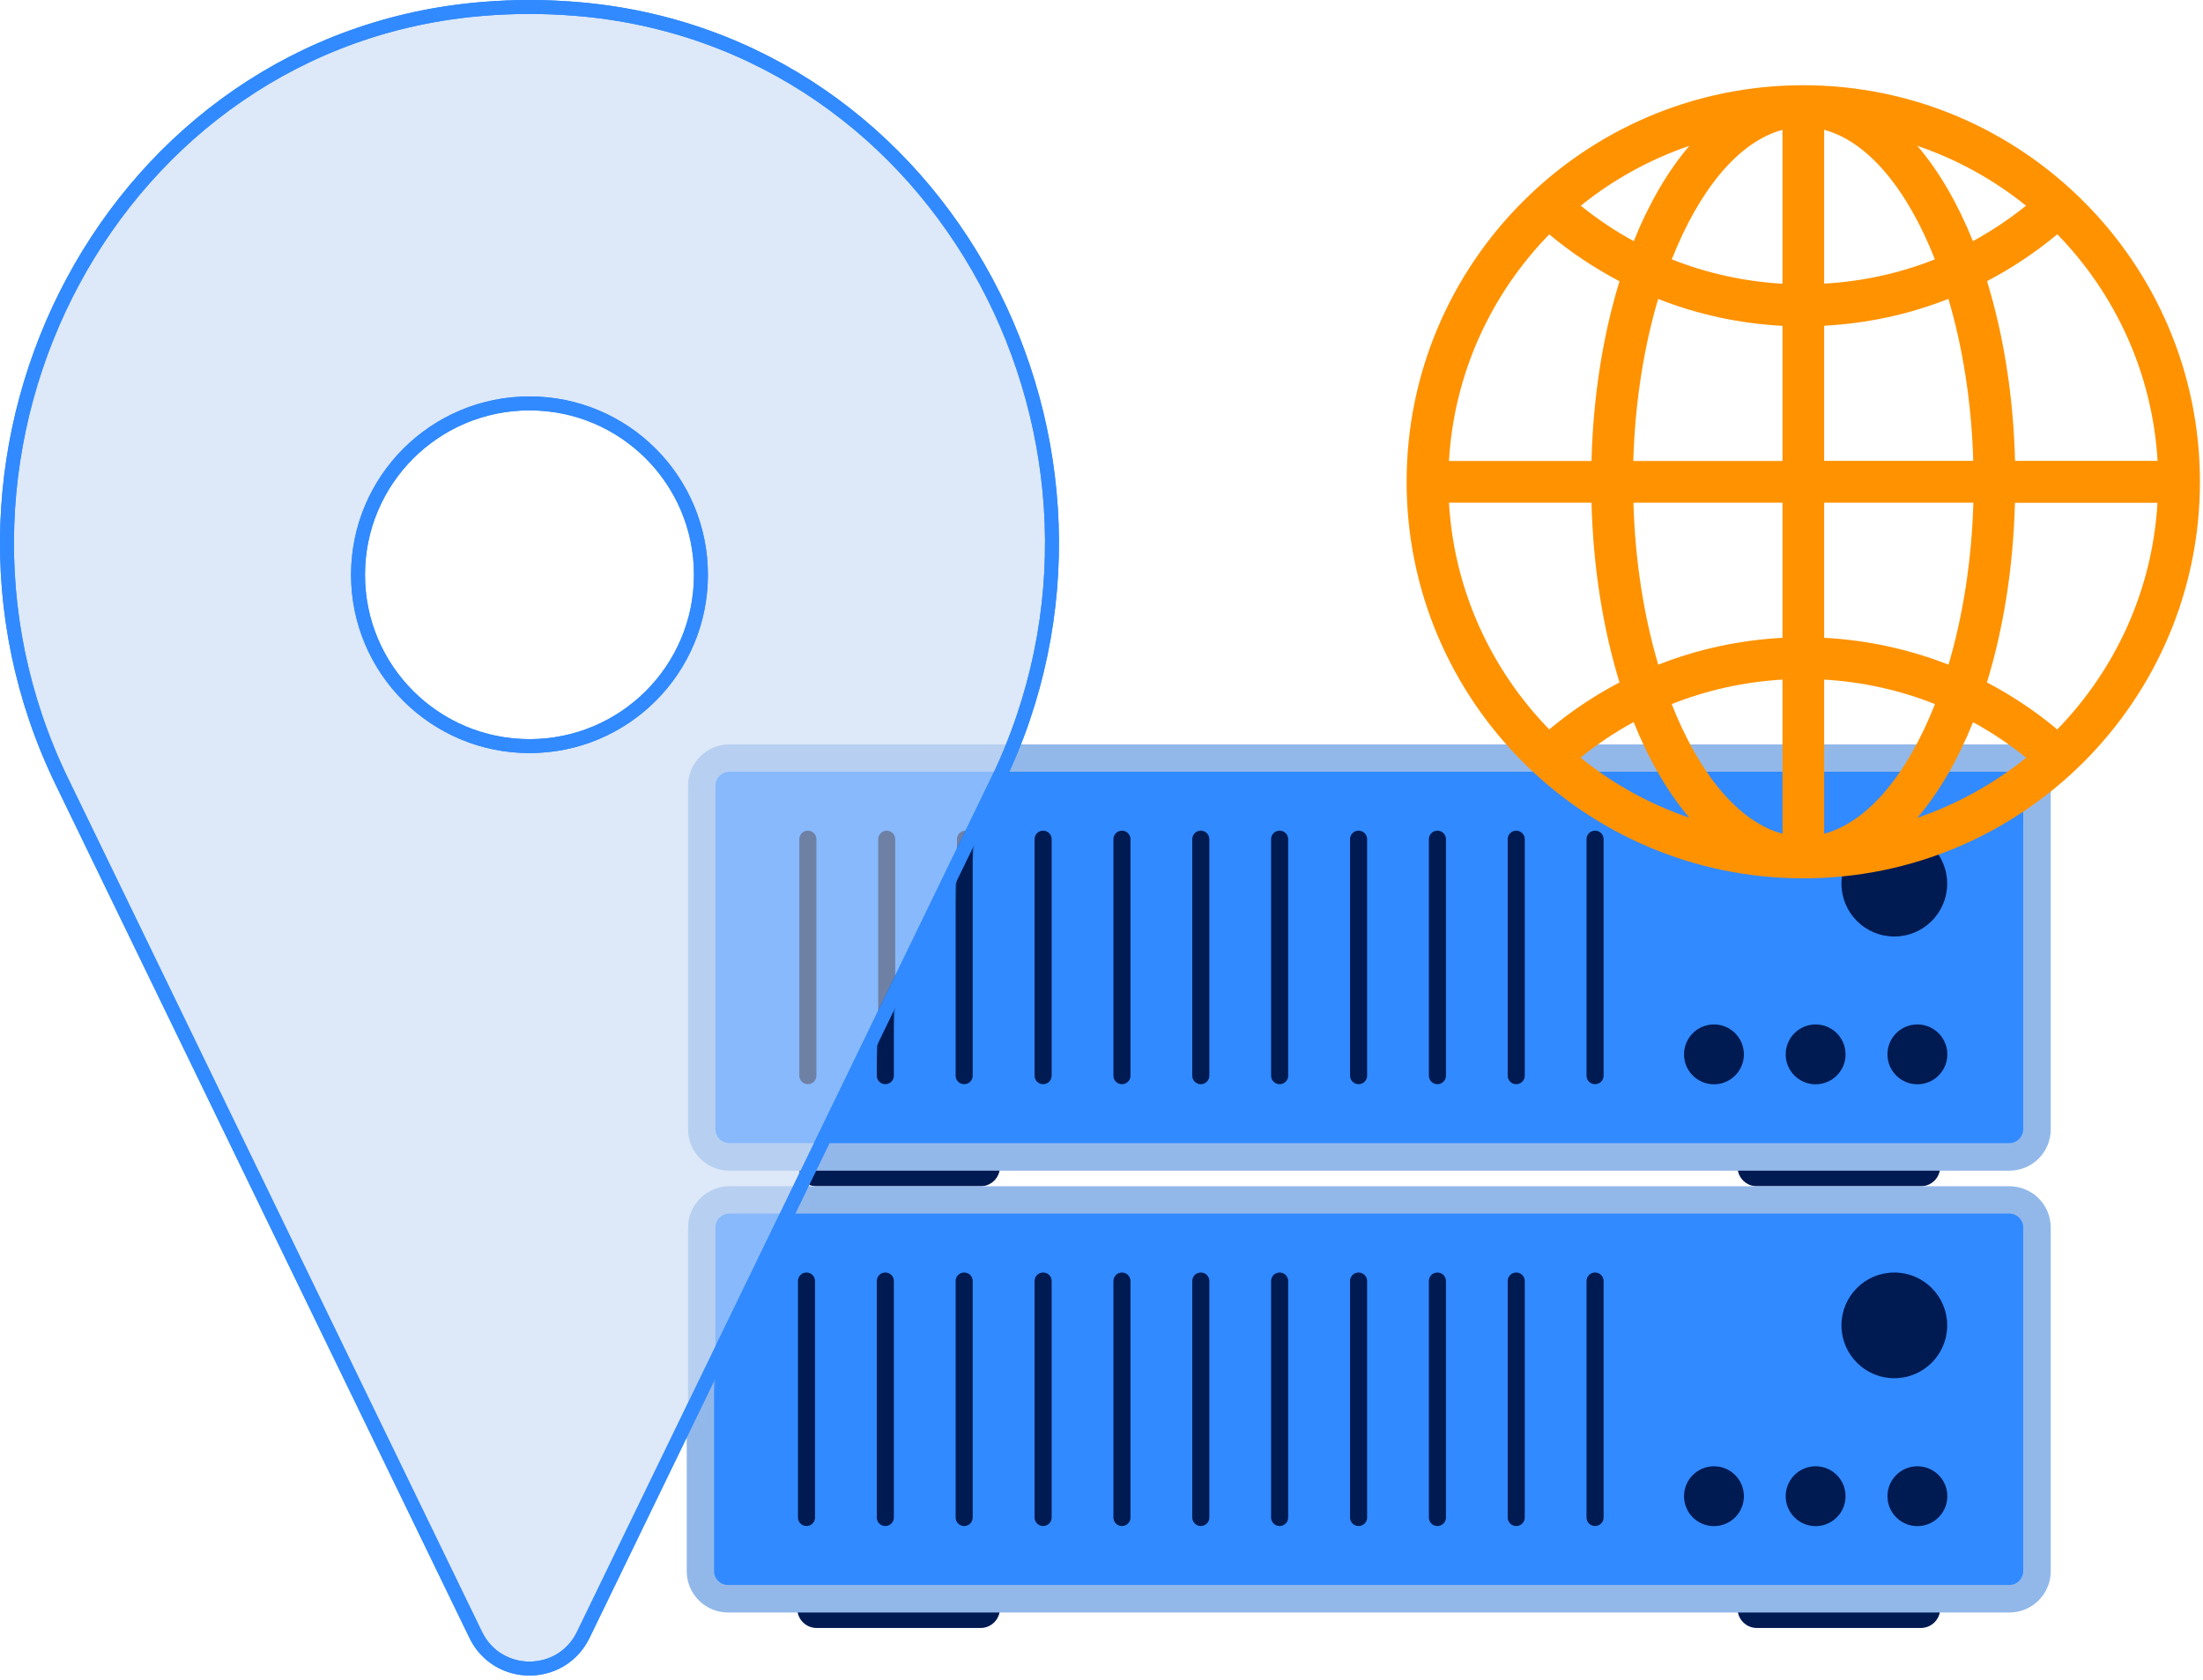 <svg width="316" height="241" viewBox="0 0 316 241" fill="none" xmlns="http://www.w3.org/2000/svg">
<path d="M140.657 164.661H117.134C115.604 164.661 114.363 165.902 114.363 167.432C114.363 168.962 115.604 170.202 117.134 170.202H140.657C142.187 170.202 143.428 168.962 143.428 167.432C143.428 165.902 142.187 164.661 140.657 164.661Z" fill="#001A52"/>
<path d="M275.528 164.661H252.005C250.475 164.661 249.234 165.902 249.234 167.432C249.234 168.962 250.475 170.202 252.005 170.202H275.528C277.058 170.202 278.299 168.962 278.299 167.432C278.299 165.902 277.058 164.661 275.528 164.661Z" fill="#001A52"/>
<path d="M288.233 106.808H104.433C101.161 106.808 98.504 109.465 98.504 112.738V162.037C98.504 165.31 101.161 167.966 104.433 167.966H288.233C291.505 167.966 294.162 165.31 294.162 162.037V112.738C294.162 109.465 291.505 106.808 288.233 106.808Z" fill="#92B8EA"/>
<path d="M288.218 110.729H104.418C103.318 110.729 102.426 111.621 102.426 112.721V162.021C102.426 163.121 103.318 164.013 104.418 164.013H288.218C289.318 164.013 290.21 163.121 290.21 162.021V112.721C290.21 111.621 289.318 110.729 288.218 110.729Z" fill="#318AFF"/>
<path d="M275.032 155.573C277.403 155.573 279.325 153.651 279.325 151.28C279.325 148.908 277.403 146.986 275.032 146.986C272.66 146.986 270.738 148.908 270.738 151.28C270.738 153.651 272.66 155.573 275.032 155.573Z" fill="#001A52"/>
<path d="M260.434 155.573C262.805 155.573 264.727 153.651 264.727 151.28C264.727 148.908 262.805 146.986 260.434 146.986C258.063 146.986 256.141 148.908 256.141 151.28C256.141 153.651 258.063 155.573 260.434 155.573Z" fill="#001A52"/>
<path d="M245.852 155.573C248.223 155.573 250.145 153.651 250.145 151.28C250.145 148.908 248.223 146.986 245.852 146.986C243.481 146.986 241.559 148.908 241.559 151.28C241.559 153.651 243.481 155.573 245.852 155.573Z" fill="#001A52"/>
<path d="M115.692 119.186H115.676C115.005 119.186 114.461 119.73 114.461 120.401V154.341C114.461 155.013 115.005 155.557 115.676 155.557H115.692C116.363 155.557 116.907 155.013 116.907 154.341V120.401C116.907 119.73 116.363 119.186 115.692 119.186Z" fill="#001A52"/>
<path d="M127.001 119.186H126.985C126.314 119.186 125.77 119.73 125.77 120.401V154.341C125.77 155.013 126.314 155.557 126.985 155.557H127.001C127.672 155.557 128.216 155.013 128.216 154.341V120.401C128.216 119.73 127.672 119.186 127.001 119.186Z" fill="#001A52"/>
<path d="M138.309 119.186H138.293C137.622 119.186 137.078 119.73 137.078 120.401V154.341C137.078 155.013 137.622 155.557 138.293 155.557H138.309C138.98 155.557 139.524 155.013 139.524 154.341V120.401C139.524 119.73 138.98 119.186 138.309 119.186Z" fill="#001A52"/>
<path d="M149.634 119.186H149.617C148.946 119.186 148.402 119.73 148.402 120.401V154.341C148.402 155.013 148.946 155.557 149.617 155.557H149.634C150.305 155.557 150.849 155.013 150.849 154.341V120.401C150.849 119.73 150.305 119.186 149.634 119.186Z" fill="#001A52"/>
<path d="M160.942 119.186H160.926C160.255 119.186 159.711 119.73 159.711 120.401V154.341C159.711 155.013 160.255 155.557 160.926 155.557H160.942C161.613 155.557 162.157 155.013 162.157 154.341V120.401C162.157 119.73 161.613 119.186 160.942 119.186Z" fill="#001A52"/>
<path d="M172.251 119.186H172.235C171.564 119.186 171.02 119.73 171.02 120.401V154.341C171.02 155.013 171.564 155.557 172.235 155.557H172.251C172.922 155.557 173.466 155.013 173.466 154.341V120.401C173.466 119.73 172.922 119.186 172.251 119.186Z" fill="#001A52"/>
<path d="M183.559 119.186H183.543C182.872 119.186 182.328 119.73 182.328 120.401V154.341C182.328 155.013 182.872 155.557 183.543 155.557H183.559C184.23 155.557 184.774 155.013 184.774 154.341V120.401C184.774 119.73 184.23 119.186 183.559 119.186Z" fill="#001A52"/>
<path d="M194.884 119.186H194.867C194.196 119.186 193.652 119.73 193.652 120.401V154.341C193.652 155.013 194.196 155.557 194.867 155.557H194.884C195.555 155.557 196.099 155.013 196.099 154.341V120.401C196.099 119.73 195.555 119.186 194.884 119.186Z" fill="#001A52"/>
<path d="M206.192 119.186H206.176C205.505 119.186 204.961 119.73 204.961 120.401V154.341C204.961 155.013 205.505 155.557 206.176 155.557H206.192C206.863 155.557 207.407 155.013 207.407 154.341V120.401C207.407 119.73 206.863 119.186 206.192 119.186Z" fill="#001A52"/>
<path d="M217.497 119.186H217.481C216.81 119.186 216.266 119.73 216.266 120.401V154.341C216.266 155.013 216.81 155.557 217.481 155.557H217.497C218.168 155.557 218.712 155.013 218.712 154.341V120.401C218.712 119.73 218.168 119.186 217.497 119.186Z" fill="#001A52"/>
<path d="M228.805 119.186H228.789C228.118 119.186 227.574 119.73 227.574 120.401V154.341C227.574 155.013 228.118 155.557 228.789 155.557H228.805C229.477 155.557 230.021 155.013 230.021 154.341V120.401C230.021 119.73 229.477 119.186 228.805 119.186Z" fill="#001A52"/>
<path d="M271.723 134.366C275.91 134.366 279.305 130.971 279.305 126.784C279.305 122.596 275.91 119.202 271.723 119.202C267.535 119.202 264.141 122.596 264.141 126.784C264.141 130.971 267.535 134.366 271.723 134.366Z" fill="#001A52"/>
<path d="M140.657 228.039H117.134C115.604 228.039 114.363 229.28 114.363 230.81C114.363 232.34 115.604 233.58 117.134 233.58H140.657C142.187 233.58 143.428 232.34 143.428 230.81C143.428 229.28 142.187 228.039 140.657 228.039Z" fill="#001A52"/>
<path d="M275.528 228.039H252.005C250.475 228.039 249.234 229.28 249.234 230.81C249.234 232.34 250.475 233.58 252.005 233.58H275.528C277.058 233.58 278.299 232.34 278.299 230.81C278.299 229.28 277.058 228.039 275.528 228.039Z" fill="#001A52"/>
<path d="M288.233 170.202H104.433C101.161 170.202 98.504 172.859 98.504 176.132V225.431C98.504 228.704 101.161 231.361 104.433 231.361H288.233C291.505 231.361 294.162 228.704 294.162 225.431V176.132C294.162 172.859 291.505 170.202 288.233 170.202Z" fill="#92B8EA"/>
<path d="M288.218 174.123H104.418C103.318 174.123 102.426 175.015 102.426 176.116V225.415C102.426 226.515 103.318 227.408 104.418 227.408H288.218C289.318 227.408 290.21 226.515 290.21 225.415V176.116C290.21 175.015 289.318 174.123 288.218 174.123Z" fill="#318AFF"/>
<path d="M275.032 218.967C277.403 218.967 279.325 217.045 279.325 214.674C279.325 212.303 277.403 210.38 275.032 210.38C272.66 210.38 270.738 212.303 270.738 214.674C270.738 217.045 272.66 218.967 275.032 218.967Z" fill="#001A52"/>
<path d="M260.434 218.967C262.805 218.967 264.727 217.045 264.727 214.674C264.727 212.303 262.805 210.38 260.434 210.38C258.063 210.38 256.141 212.303 256.141 214.674C256.141 217.045 258.063 218.967 260.434 218.967Z" fill="#001A52"/>
<path d="M245.852 218.967C248.223 218.967 250.145 217.045 250.145 214.674C250.145 212.303 248.223 210.38 245.852 210.38C243.481 210.38 241.559 212.303 241.559 214.674C241.559 217.045 243.481 218.967 245.852 218.967Z" fill="#001A52"/>
<path d="M115.692 182.58H115.676C115.005 182.58 114.461 183.124 114.461 183.795V217.736C114.461 218.407 115.005 218.951 115.676 218.951H115.692C116.363 218.951 116.907 218.407 116.907 217.736V183.795C116.907 183.124 116.363 182.58 115.692 182.58Z" fill="#001A52"/>
<path d="M127.001 182.58H126.985C126.314 182.58 125.77 183.124 125.77 183.795V217.736C125.77 218.407 126.314 218.951 126.985 218.951H127.001C127.672 218.951 128.216 218.407 128.216 217.736V183.795C128.216 183.124 127.672 182.58 127.001 182.58Z" fill="#001A52"/>
<path d="M138.309 182.58H138.293C137.622 182.58 137.078 183.124 137.078 183.795V217.736C137.078 218.407 137.622 218.951 138.293 218.951H138.309C138.98 218.951 139.524 218.407 139.524 217.736V183.795C139.524 183.124 138.98 182.58 138.309 182.58Z" fill="#001A52"/>
<path d="M149.634 182.58H149.617C148.946 182.58 148.402 183.124 148.402 183.795V217.736C148.402 218.407 148.946 218.951 149.617 218.951H149.634C150.305 218.951 150.849 218.407 150.849 217.736V183.795C150.849 183.124 150.305 182.58 149.634 182.58Z" fill="#001A52"/>
<path d="M160.942 182.58H160.926C160.255 182.58 159.711 183.124 159.711 183.795V217.736C159.711 218.407 160.255 218.951 160.926 218.951H160.942C161.613 218.951 162.157 218.407 162.157 217.736V183.795C162.157 183.124 161.613 182.58 160.942 182.58Z" fill="#001A52"/>
<path d="M172.251 182.58H172.235C171.564 182.58 171.02 183.124 171.02 183.795V217.736C171.02 218.407 171.564 218.951 172.235 218.951H172.251C172.922 218.951 173.466 218.407 173.466 217.736V183.795C173.466 183.124 172.922 182.58 172.251 182.58Z" fill="#001A52"/>
<path d="M183.559 182.58H183.543C182.872 182.58 182.328 183.124 182.328 183.795V217.736C182.328 218.407 182.872 218.951 183.543 218.951H183.559C184.23 218.951 184.774 218.407 184.774 217.736V183.795C184.774 183.124 184.23 182.58 183.559 182.58Z" fill="#001A52"/>
<path d="M194.884 182.58H194.867C194.196 182.58 193.652 183.124 193.652 183.795V217.736C193.652 218.407 194.196 218.951 194.867 218.951H194.884C195.555 218.951 196.099 218.407 196.099 217.736V183.795C196.099 183.124 195.555 182.58 194.884 182.58Z" fill="#001A52"/>
<path d="M206.192 182.58H206.176C205.505 182.58 204.961 183.124 204.961 183.795V217.736C204.961 218.407 205.505 218.951 206.176 218.951H206.192C206.863 218.951 207.407 218.407 207.407 217.736V183.795C207.407 183.124 206.863 182.58 206.192 182.58Z" fill="#001A52"/>
<path d="M217.497 182.58H217.481C216.81 182.58 216.266 183.124 216.266 183.795V217.736C216.266 218.407 216.81 218.951 217.481 218.951H217.497C218.168 218.951 218.712 218.407 218.712 217.736V183.795C218.712 183.124 218.168 182.58 217.497 182.58Z" fill="#001A52"/>
<path d="M228.805 182.58H228.789C228.118 182.58 227.574 183.124 227.574 183.795V217.736C227.574 218.407 228.118 218.951 228.789 218.951H228.805C229.477 218.951 230.021 218.407 230.021 217.736V183.795C230.021 183.124 229.477 182.58 228.805 182.58Z" fill="#001A52"/>
<path d="M271.723 197.744C275.91 197.744 279.305 194.349 279.305 190.162C279.305 185.974 275.91 182.58 271.723 182.58C267.535 182.58 264.141 185.974 264.141 190.162C264.141 194.349 267.535 197.744 271.723 197.744Z" fill="#001A52"/>
<path d="M258.663 12.227C227.298 12.227 201.766 37.743 201.766 69.125C201.766 100.506 227.282 126.022 258.663 126.022C290.044 126.022 315.561 100.506 315.561 69.125C315.561 37.743 290.044 12.227 258.663 12.227ZM309.485 66.127H289.04C288.797 56.699 287.355 47.934 285.022 40.336C288.586 38.472 291.972 36.221 295.099 33.612C303.394 42.118 308.74 53.523 309.485 66.127ZM261.66 18.626C267.979 20.311 273.633 27.245 277.537 37.209C272.499 39.218 267.152 40.384 261.66 40.692V18.626ZM275.026 20.927C280.745 22.871 286.01 25.803 290.611 29.513C288.214 31.441 285.67 33.142 282.997 34.6C280.81 29.173 278.12 24.54 275.026 20.927ZM255.682 18.626V40.708C250.19 40.384 244.844 39.218 239.805 37.209C243.726 27.262 249.364 20.328 255.682 18.626ZM234.346 34.6C231.672 33.142 229.129 31.441 226.747 29.513C231.348 25.803 236.614 22.871 242.316 20.927C239.222 24.556 236.533 29.173 234.346 34.6ZM255.682 46.735V66.144H234.281C234.524 57.735 235.804 49.797 237.845 42.895C243.499 45.115 249.51 46.427 255.666 46.751L255.682 46.735ZM255.682 72.122V91.514C249.51 91.838 243.499 93.15 237.861 95.37C235.82 88.468 234.54 80.53 234.297 72.122H255.698H255.682ZM255.682 97.508V119.623C249.364 117.938 243.71 110.988 239.789 101.024C244.828 99.015 250.174 97.833 255.682 97.508ZM242.316 117.322C236.598 115.378 231.316 112.446 226.715 108.703C229.113 106.759 231.656 105.058 234.329 103.6C236.517 109.044 239.222 113.677 242.316 117.322ZM261.66 119.623V97.508C267.169 97.833 272.515 99.015 277.553 101.024C273.633 110.988 267.979 117.938 261.66 119.623ZM283.013 103.616C285.686 105.074 288.23 106.775 290.628 108.72C286.01 112.446 280.745 115.378 275.026 117.338C278.12 113.709 280.826 109.06 283.013 103.616ZM261.66 91.514V72.122H283.062C282.819 80.53 281.539 88.468 279.497 95.37C273.843 93.15 267.849 91.838 261.677 91.514H261.66ZM261.66 66.144V46.735C267.817 46.411 273.827 45.115 279.481 42.879C281.523 49.781 282.802 57.719 283.045 66.127H261.644L261.66 66.144ZM222.227 33.628C225.354 36.237 228.74 38.489 232.304 40.352C229.971 47.95 228.529 56.715 228.286 66.144H207.841C208.57 53.523 213.933 42.134 222.227 33.628ZM207.841 72.122H228.286C228.529 81.551 229.971 90.299 232.304 97.914C228.74 99.777 225.37 102.029 222.227 104.653C213.933 96.148 208.57 84.742 207.841 72.122ZM295.083 104.653C291.956 102.029 288.57 99.777 285.006 97.914C287.339 90.315 288.781 81.567 289.024 72.138H309.469C308.74 84.758 303.378 96.148 295.083 104.669V104.653Z" fill="#FF9200"/>
<path d="M82.625 1.275C80.421 1.097 78.186 1 75.95 1C73.714 1 71.478 1.097 69.275 1.275C16.233 5.585 -14.354 64.232 8.862 112.106L68.238 234.568C71.365 241.016 80.535 241.016 83.662 234.568L143.038 112.106C166.254 64.232 135.666 5.585 82.625 1.275ZM75.95 107.051C62.374 107.051 51.357 96.051 51.357 82.474C51.357 68.898 62.357 57.881 75.95 57.881C89.543 57.881 100.543 68.882 100.543 82.474C100.543 96.067 89.543 107.051 75.95 107.051Z" fill="#DDE8F8" stroke="#318AFF" stroke-width="2" stroke-miterlimit="10"/>
<g opacity="0.5">
<mask id="mask0_2364_77393" style="mask-type:alpha" maskUnits="userSpaceOnUse" x="0" y="0" width="153" height="241">
<path d="M82.82 1.275C80.617 1.097 78.381 1 76.145 1C73.909 1 71.674 1.097 69.471 1.275C16.429 5.585 -14.159 64.232 9.057 112.106L68.434 234.568C71.56 241.016 80.73 241.016 83.857 234.568L143.233 112.106C166.449 64.232 135.862 5.585 82.82 1.275ZM76.145 107.051C62.569 107.051 51.552 96.051 51.552 82.474C51.552 68.898 62.553 57.881 76.145 57.881C89.738 57.881 100.738 68.882 100.738 82.474C100.738 96.067 89.738 107.051 76.145 107.051Z" fill="#DDE8F8" stroke="#318AFF" stroke-width="2" stroke-miterlimit="10"/>
</mask>
<g mask="url(#mask0_2364_77393)">
<g filter="url(#filter0_f_2364_77393)">
<path d="M140.853 164.661H117.329C115.799 164.661 114.559 165.902 114.559 167.432C114.559 168.962 115.799 170.202 117.329 170.202H140.853C142.383 170.202 143.623 168.962 143.623 167.432C143.623 165.902 142.383 164.661 140.853 164.661Z" fill="#001A52"/>
<path d="M288.428 106.808H104.629C101.356 106.808 98.699 109.465 98.699 112.738V162.037C98.699 165.31 101.356 167.966 104.629 167.966H288.428C291.7 167.966 294.357 165.31 294.357 162.037V112.738C294.357 109.465 291.7 106.808 288.428 106.808Z" fill="#92B8EA"/>
<path d="M288.413 110.729H104.614C103.513 110.729 102.621 111.621 102.621 112.721V162.021C102.621 163.121 103.513 164.013 104.614 164.013H288.413C289.513 164.013 290.406 163.121 290.406 162.021V112.721C290.406 111.621 289.513 110.729 288.413 110.729Z" fill="#318AFF"/>
<path d="M115.888 119.186H115.871C115.2 119.186 114.656 119.73 114.656 120.401V154.341C114.656 155.013 115.2 155.557 115.871 155.557H115.888C116.559 155.557 117.103 155.013 117.103 154.341V120.401C117.103 119.73 116.559 119.186 115.888 119.186Z" fill="#001A52"/>
<path d="M127.196 119.186H127.18C126.509 119.186 125.965 119.73 125.965 120.401V154.341C125.965 155.013 126.509 155.557 127.18 155.557H127.196C127.867 155.557 128.411 155.013 128.411 154.341V120.401C128.411 119.73 127.867 119.186 127.196 119.186Z" fill="#001A52"/>
<path d="M138.505 119.186H138.489C137.817 119.186 137.273 119.73 137.273 120.401V154.341C137.273 155.013 137.817 155.557 138.489 155.557H138.505C139.176 155.557 139.72 155.013 139.72 154.341V120.401C139.72 119.73 139.176 119.186 138.505 119.186Z" fill="#001A52"/>
<path d="M149.829 119.186H149.813C149.142 119.186 148.598 119.73 148.598 120.401V154.341C148.598 155.013 149.142 155.557 149.813 155.557H149.829C150.5 155.557 151.044 155.013 151.044 154.341V120.401C151.044 119.73 150.5 119.186 149.829 119.186Z" fill="#001A52"/>
<path d="M140.853 228.039H117.329C115.799 228.039 114.559 229.28 114.559 230.81C114.559 232.34 115.799 233.58 117.329 233.58H140.853C142.383 233.58 143.623 232.34 143.623 230.81C143.623 229.28 142.383 228.039 140.853 228.039Z" fill="#001A52"/>
<path d="M288.428 170.202H104.629C101.356 170.202 98.699 172.859 98.699 176.132V225.431C98.699 228.704 101.356 231.361 104.629 231.361H288.428C291.7 231.361 294.357 228.704 294.357 225.431V176.132C294.357 172.859 291.7 170.202 288.428 170.202Z" fill="#92B8EA"/>
<path d="M288.413 174.123H104.614C103.513 174.123 102.621 175.015 102.621 176.116V225.415C102.621 226.515 103.513 227.408 104.614 227.408H288.413C289.513 227.408 290.406 226.515 290.406 225.415V176.116C290.406 175.015 289.513 174.123 288.413 174.123Z" fill="#318AFF"/>
<path d="M115.888 182.58H115.871C115.2 182.58 114.656 183.124 114.656 183.795V217.736C114.656 218.407 115.2 218.951 115.871 218.951H115.888C116.559 218.951 117.103 218.407 117.103 217.736V183.795C117.103 183.124 116.559 182.58 115.888 182.58Z" fill="#001A52"/>
<path d="M127.196 182.58H127.18C126.509 182.58 125.965 183.124 125.965 183.795V217.736C125.965 218.407 126.509 218.951 127.18 218.951H127.196C127.867 218.951 128.411 218.407 128.411 217.736V183.795C128.411 183.124 127.867 182.58 127.196 182.58Z" fill="#001A52"/>
<path d="M138.505 182.58H138.489C137.817 182.58 137.273 183.124 137.273 183.795V217.736C137.273 218.407 137.817 218.951 138.489 218.951H138.505C139.176 218.951 139.72 218.407 139.72 217.736V183.795C139.72 183.124 139.176 182.58 138.505 182.58Z" fill="#001A52"/>
<path d="M149.829 182.58H149.813C149.142 182.58 148.598 183.124 148.598 183.795V217.736C148.598 218.407 149.142 218.951 149.813 218.951H149.829C150.5 218.951 151.044 218.407 151.044 217.736V183.795C151.044 183.124 150.5 182.58 149.829 182.58Z" fill="#001A52"/>
</g>
</g>
</g>
<path d="M82.625 1.275C80.421 1.097 78.186 1 75.95 1C73.714 1 71.478 1.097 69.275 1.275C16.233 5.585 -14.354 64.232 8.862 112.106L68.238 234.568C71.365 241.016 80.535 241.016 83.662 234.568L143.038 112.106C166.254 64.232 135.666 5.585 82.625 1.275ZM75.95 107.051C62.374 107.051 51.357 96.051 51.357 82.474C51.357 68.898 62.357 57.881 75.95 57.881C89.543 57.881 100.543 68.882 100.543 82.474C100.543 96.067 89.543 107.051 75.95 107.051Z" stroke="#318AFF" stroke-width="2" stroke-miterlimit="10"/>
<defs>
<filter id="filter0_f_2364_77393" x="83.699" y="91.808" width="225.656" height="156.772" filterUnits="userSpaceOnUse" color-interpolation-filters="sRGB">
<feFlood flood-opacity="0" result="BackgroundImageFix"/>
<feBlend mode="normal" in="SourceGraphic" in2="BackgroundImageFix" result="shape"/>
<feGaussianBlur stdDeviation="7.5" result="effect1_foregroundBlur_2364_77393"/>
</filter>
</defs>
</svg>
